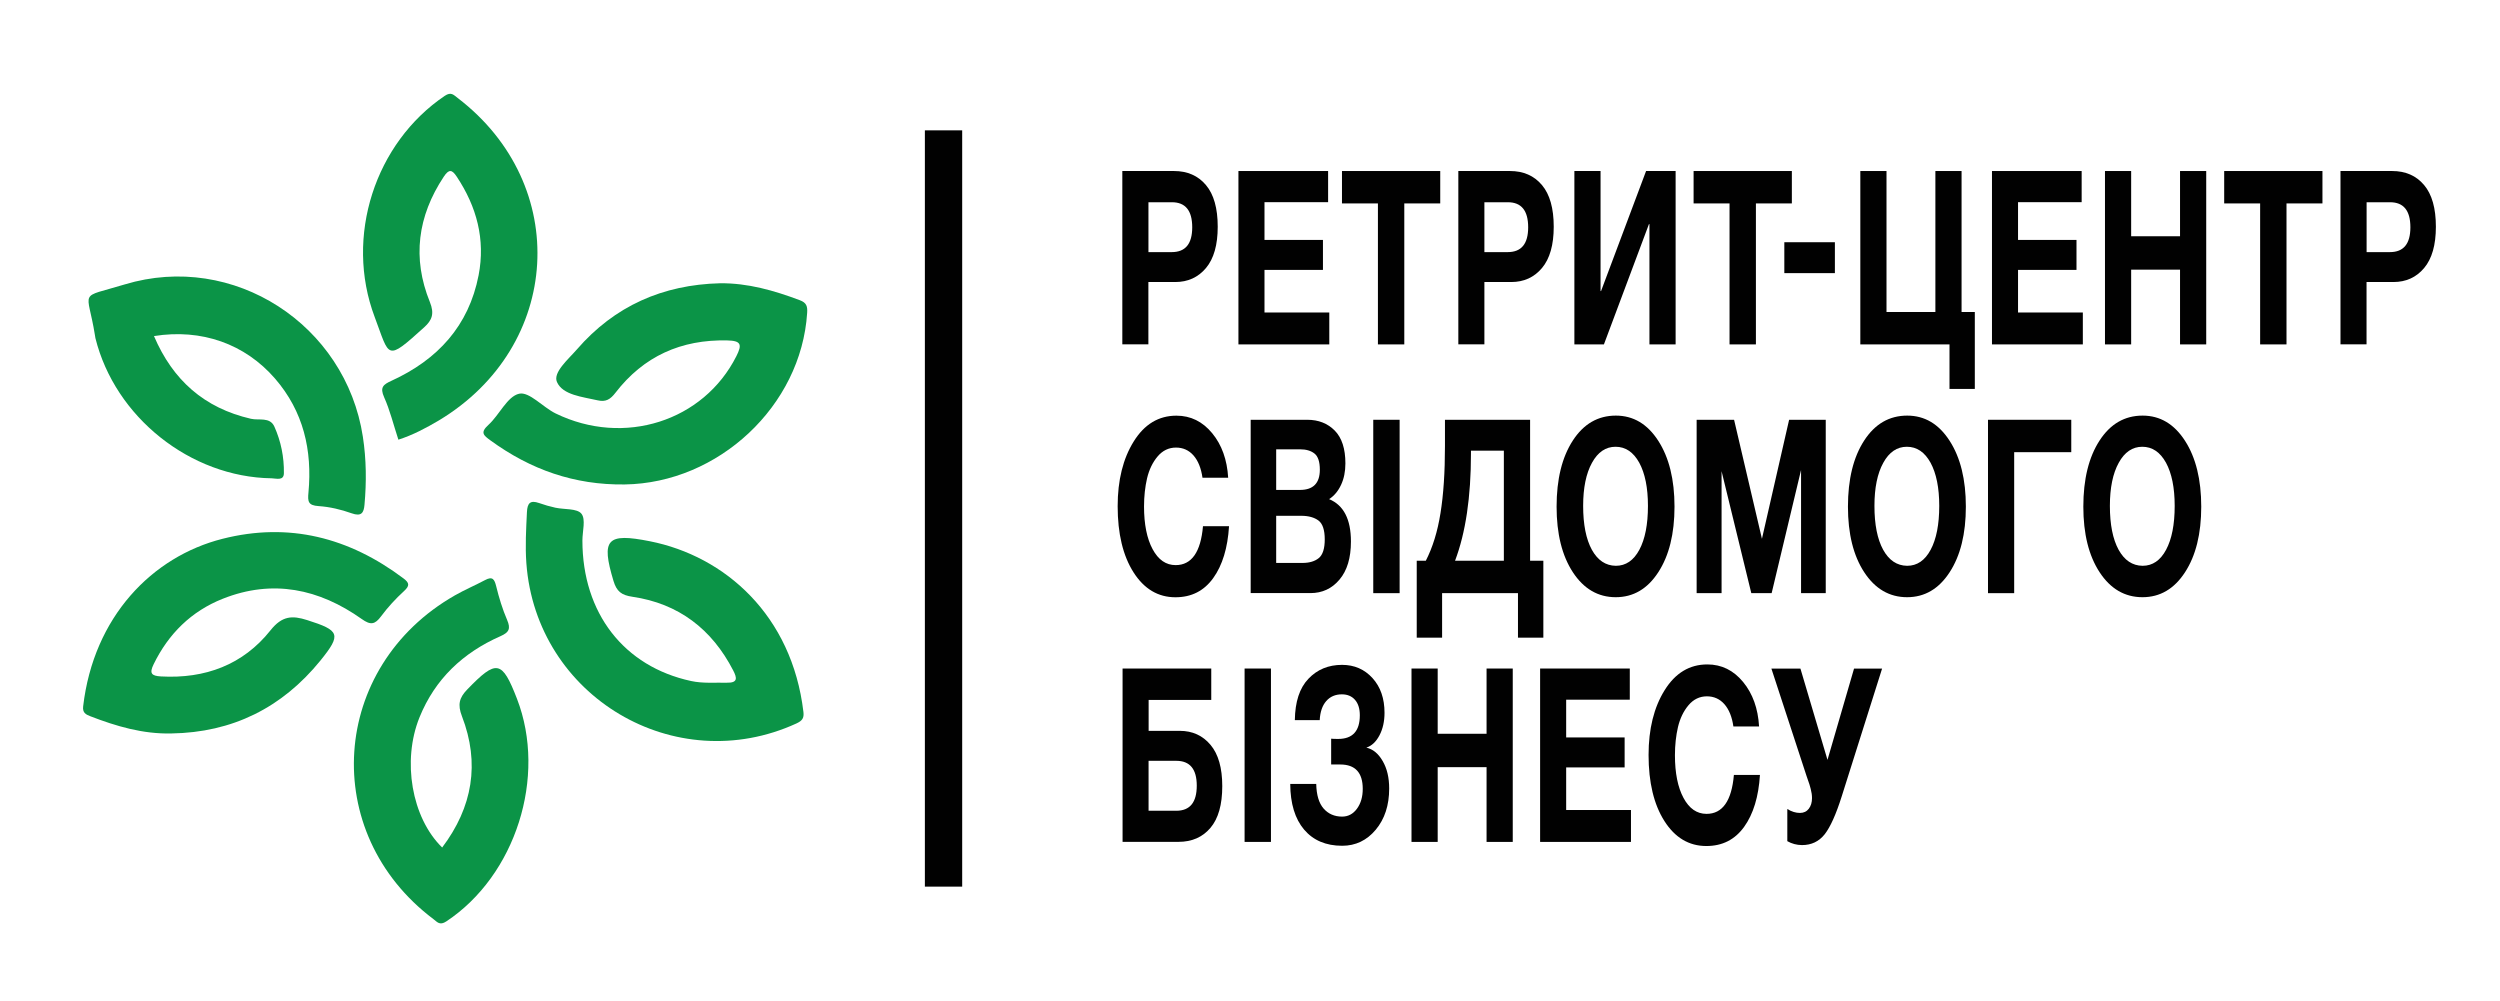 <?xml version="1.0" encoding="UTF-8"?> <svg xmlns="http://www.w3.org/2000/svg" width="402" height="161" viewBox="0 0 402 161" fill="none"> <path d="M295.05 38.95V43.92H286.92V38.95H295.05Z" fill="#010101"></path> <path d="M180.48 27.5H188.77C190.93 27.5 192.65 28.25 193.91 29.75C195.18 31.25 195.81 33.49 195.81 36.46C195.81 39.38 195.18 41.6 193.92 43.1C192.66 44.6 191.01 45.35 188.98 45.35H184.66V55.37H180.47V27.5H180.48ZM184.67 32.51V40.54H188.42C190.62 40.54 191.71 39.21 191.71 36.55C191.71 33.86 190.62 32.52 188.44 32.52H184.67V32.51Z" fill="#010101"></path> <path d="M213.56 27.5V32.51H203.33V38.58H212.73V43.4H203.33V50.25H213.75V55.38H199.14V27.5H213.56Z" fill="#010101"></path> <path d="M231.59 27.5V32.71H225.81V55.38H221.57V32.71H215.79V27.5H231.59V27.5Z" fill="#010101"></path> <path d="M234.51 27.5H242.8C244.96 27.5 246.68 28.25 247.94 29.75C249.21 31.25 249.84 33.49 249.84 36.46C249.84 39.38 249.21 41.6 247.95 43.1C246.69 44.6 245.04 45.35 243.01 45.35H238.69V55.37H234.5V27.5H234.51ZM238.69 32.51V40.54H242.44C244.64 40.54 245.73 39.21 245.73 36.55C245.73 33.86 244.64 32.52 242.46 32.52H238.69V32.51Z" fill="#010101"></path> <path d="M269.44 27.5V55.38H265.23V36.04H265.15L257.91 55.38H253.16V27.5H257.37V46.8H257.45L264.69 27.5H269.44Z" fill="#010101"></path> <path d="M288.13 27.5V32.71H282.35V55.38H278.11V32.71H272.33V27.5H288.13V27.5Z" fill="#010101"></path> <path d="M317.56 62.54H313.48V55.38H299.14V27.5H303.35V50.17H311.21V27.5H315.42V50.17H317.55V62.54H317.56Z" fill="#010101"></path> <path d="M334.73 27.5V32.51H324.5V38.58H333.9V43.4H324.5V50.25H334.92V55.38H320.31V27.5H334.73Z" fill="#010101"></path> <path d="M354.76 27.5V55.38H350.55V43.36H342.69V55.38H338.48V27.5H342.69V37.99H350.55V27.5H354.76Z" fill="#010101"></path> <path d="M373.45 27.5V32.71H367.67V55.38H363.43V32.71H357.65V27.5H373.45V27.5Z" fill="#010101"></path> <path d="M376.36 27.5H384.65C386.81 27.5 388.53 28.25 389.79 29.75C391.06 31.25 391.69 33.49 391.69 36.46C391.69 39.38 391.06 41.6 389.8 43.1C388.54 44.6 386.89 45.35 384.86 45.35H380.54V55.37H376.35V27.5H376.36ZM380.55 32.51V40.54H384.3C386.5 40.54 387.59 39.21 387.59 36.55C387.59 33.86 386.5 32.52 384.32 32.52H380.55V32.51Z" fill="#010101"></path> <path d="M197.63 84.61C197.41 88.11 196.57 90.89 195.09 92.95C193.61 95.01 191.59 96.04 189.01 96.04C186.22 96.04 183.97 94.7 182.27 92.03C180.57 89.36 179.72 85.81 179.72 81.4C179.72 77.22 180.58 73.75 182.3 70.99C184.02 68.22 186.31 66.84 189.17 66.84C191.46 66.84 193.37 67.78 194.92 69.66C196.47 71.54 197.32 73.93 197.49 76.82H193.36C193.14 75.28 192.66 74.09 191.92 73.24C191.17 72.39 190.23 71.97 189.1 71.97C187.93 71.97 186.94 72.45 186.14 73.4C185.34 74.35 184.78 75.52 184.45 76.9C184.13 78.28 183.96 79.8 183.96 81.44C183.96 84.31 184.42 86.6 185.34 88.31C186.26 90.02 187.49 90.87 189.04 90.87C191.61 90.87 193.08 88.78 193.44 84.61H197.63V84.61Z" fill="#010101"></path> <path d="M201.11 67.5H210.21C212.01 67.5 213.48 68.08 214.63 69.24C215.77 70.4 216.34 72.16 216.34 74.51C216.34 75.82 216.11 76.97 215.64 77.97C215.17 78.97 214.53 79.74 213.72 80.26C216.06 81.23 217.23 83.5 217.23 87.07C217.23 89.71 216.62 91.75 215.39 93.2C214.17 94.65 212.61 95.37 210.72 95.37H201.11V67.5ZM205.21 72.24V78.78H209.04C211.16 78.78 212.23 77.7 212.23 75.53C212.23 74.25 211.94 73.38 211.37 72.93C210.79 72.47 210.02 72.25 209.05 72.25H205.21V72.24ZM205.21 82.92V90.52H209.45C210.55 90.52 211.42 90.26 212.06 89.74C212.7 89.22 213.02 88.21 213.02 86.73C213.02 85.22 212.68 84.2 212.01 83.7C211.34 83.2 210.41 82.94 209.24 82.94H205.21V82.92Z" fill="#010101"></path> <path d="M225.06 67.5V95.38H220.82V67.5H225.06Z" fill="#010101"></path> <path d="M248.17 102.54H244.09V95.38H231.89V102.54H227.81V90.17H229.27C230.37 88.03 231.16 85.48 231.63 82.52C232.11 79.56 232.35 75.96 232.35 71.73V67.5H246.04V90.17H248.17V102.54V102.54ZM241.82 90.17V72.47H236.53V72.94C236.53 79.91 235.68 85.65 233.97 90.17H241.82V90.17Z" fill="#010101"></path> <path d="M259.83 66.83C262.64 66.83 264.91 68.18 266.65 70.88C268.39 73.58 269.26 77.11 269.26 81.47C269.26 85.83 268.39 89.35 266.65 92.02C264.91 94.7 262.63 96.03 259.81 96.03C256.97 96.03 254.67 94.69 252.92 92.02C251.17 89.35 250.3 85.83 250.3 81.47C250.3 77.06 251.17 73.52 252.91 70.84C254.64 68.17 256.95 66.83 259.83 66.83ZM259.78 71.84C258.2 71.84 256.93 72.7 255.99 74.42C255.04 76.14 254.57 78.45 254.57 81.35C254.57 84.35 255.04 86.7 255.97 88.4C256.91 90.1 258.19 90.96 259.83 90.98C261.43 90.98 262.69 90.12 263.61 88.4C264.53 86.68 264.99 84.33 264.99 81.35C264.99 78.43 264.52 76.11 263.59 74.4C262.65 72.7 261.38 71.84 259.78 71.84Z" fill="#010101"></path> <path d="M272.82 95.37V67.5H278.84L283.32 86.64L287.69 67.5H293.58V95.38H289.61V75.57L284.88 95.38H281.61L276.83 75.77V95.38H272.82V95.37Z" fill="#010101"></path> <path d="M306.68 66.83C309.49 66.83 311.76 68.18 313.5 70.88C315.24 73.58 316.11 77.11 316.11 81.47C316.11 85.83 315.24 89.35 313.5 92.02C311.76 94.7 309.48 96.03 306.66 96.03C303.82 96.03 301.52 94.69 299.77 92.02C298.02 89.35 297.15 85.83 297.15 81.47C297.15 77.06 298.02 73.52 299.76 70.84C301.49 68.17 303.8 66.83 306.68 66.83ZM306.62 71.84C305.04 71.84 303.77 72.7 302.83 74.42C301.88 76.14 301.41 78.45 301.41 81.35C301.41 84.35 301.88 86.7 302.81 88.4C303.75 90.1 305.03 90.96 306.67 90.98C308.27 90.98 309.53 90.12 310.45 88.4C311.37 86.68 311.83 84.33 311.83 81.35C311.83 78.43 311.36 76.11 310.43 74.4C309.49 72.7 308.23 71.84 306.62 71.84Z" fill="#010101"></path> <path d="M333.06 67.5V72.71H323.88V95.38H319.67V67.5H333.06Z" fill="#010101"></path> <path d="M344.53 66.83C347.34 66.83 349.61 68.18 351.35 70.88C353.09 73.58 353.96 77.11 353.96 81.47C353.96 85.83 353.09 89.35 351.35 92.02C349.61 94.7 347.33 96.03 344.51 96.03C341.67 96.03 339.37 94.69 337.62 92.02C335.87 89.35 335 85.83 335 81.47C335 77.06 335.87 73.52 337.61 70.84C339.34 68.17 341.65 66.83 344.53 66.83ZM344.48 71.84C342.9 71.84 341.63 72.7 340.69 74.42C339.74 76.14 339.27 78.45 339.27 81.35C339.27 84.35 339.74 86.7 340.67 88.4C341.61 90.1 342.89 90.96 344.53 90.98C346.13 90.98 347.39 90.12 348.31 88.4C349.23 86.68 349.69 84.33 349.69 81.35C349.69 78.43 349.22 76.11 348.29 74.4C347.35 72.7 346.08 71.84 344.48 71.84Z" fill="#010101"></path> <path d="M184.69 117.52H189.71C191.74 117.52 193.39 118.27 194.65 119.77C195.91 121.27 196.54 123.48 196.54 126.41C196.54 129.39 195.91 131.62 194.64 133.12C193.37 134.62 191.66 135.37 189.5 135.37H180.51V107.5H194.77V112.55H184.7V117.52H184.69ZM192.44 126.33C192.44 123.67 191.34 122.34 189.15 122.34H184.69V130.37H189.17C191.35 130.36 192.44 129.02 192.44 126.33Z" fill="#010101"></path> <path d="M204.37 107.5V135.38H200.13V107.5H204.37Z" fill="#010101"></path> <path d="M223.38 126.8C223.38 129.49 222.66 131.69 221.22 133.42C219.78 135.14 217.98 136 215.82 136C213.21 136 211.17 135.13 209.7 133.4C208.23 131.66 207.49 129.22 207.47 126.06H211.65C211.69 127.84 212.08 129.15 212.84 130.02C213.6 130.88 214.59 131.31 215.81 131.31C216.78 131.31 217.58 130.89 218.2 130.04C218.82 129.19 219.13 128.13 219.13 126.85C219.13 124.24 217.92 122.93 215.51 122.93H214.05V118.78C214.27 118.81 214.64 118.82 215.18 118.82C217.5 118.82 218.66 117.55 218.66 115.02C218.66 113.95 218.4 113.12 217.88 112.53C217.36 111.94 216.66 111.65 215.77 111.65C214.73 111.65 213.89 112.01 213.26 112.73C212.63 113.45 212.28 114.47 212.21 115.8H208.21C208.25 112.85 208.97 110.63 210.4 109.14C211.82 107.65 213.62 106.91 215.8 106.91C217.78 106.91 219.41 107.62 220.7 109.04C221.99 110.46 222.63 112.32 222.63 114.62C222.63 116 222.36 117.21 221.82 118.24C221.28 119.27 220.58 119.93 219.71 120.22C220.77 120.46 221.64 121.17 222.33 122.37C223.04 123.58 223.38 125.05 223.38 126.8Z" fill="#010101"></path> <path d="M243.25 107.5V135.38H239.04V123.36H231.18V135.38H226.97V107.5H231.18V117.99H239.04V107.5H243.25Z" fill="#010101"></path> <path d="M262.07 107.5V112.51H251.84V118.58H261.24V123.4H251.84V130.25H262.26V135.38H247.65V107.5H262.07Z" fill="#010101"></path> <path d="M283 124.61C282.78 128.11 281.94 130.89 280.46 132.95C278.98 135.01 276.96 136.04 274.38 136.04C271.59 136.04 269.34 134.7 267.64 132.03C265.94 129.36 265.09 125.81 265.09 121.4C265.09 117.22 265.95 113.75 267.67 110.99C269.39 108.22 271.68 106.84 274.54 106.84C276.83 106.84 278.74 107.78 280.29 109.66C281.84 111.54 282.69 113.93 282.86 116.82H278.73C278.51 115.28 278.03 114.09 277.29 113.24C276.54 112.39 275.6 111.97 274.47 111.97C273.3 111.97 272.31 112.45 271.51 113.4C270.71 114.35 270.15 115.52 269.82 116.9C269.5 118.28 269.33 119.8 269.33 121.44C269.33 124.31 269.79 126.6 270.71 128.31C271.63 130.02 272.86 130.87 274.41 130.87C276.98 130.87 278.45 128.78 278.81 124.61H283V124.61Z" fill="#010101"></path> <path d="M287.4 135.26V130.09C288.08 130.51 288.76 130.72 289.43 130.72C290.04 130.72 290.52 130.49 290.86 130.04C291.2 129.59 291.37 129.02 291.37 128.34C291.37 128.1 291.35 127.87 291.32 127.63C291.28 127.4 291.23 127.13 291.16 126.85C291.09 126.56 291.03 126.34 290.97 126.17C290.92 126 290.83 125.75 290.71 125.41C290.59 125.07 290.52 124.85 290.48 124.74L284.84 107.51H289.51L293.86 122.19L298.13 107.51H302.64L296.16 128.02C295.24 130.94 294.32 132.99 293.41 134.15C292.49 135.31 291.28 135.89 289.76 135.89C288.9 135.88 288.12 135.67 287.4 135.26Z" fill="#010101"></path> <path d="M93.65 86.92C93.66 98.58 100.32 107.18 111.14 109.51C113.03 109.92 114.95 109.74 116.86 109.78C118.66 109.82 118.53 109.03 117.9 107.81C114.47 101.16 109.12 97.05 101.69 95.96C99.92 95.7 99.16 95.1 98.65 93.42C96.63 86.69 97.57 85.66 104.48 87.03C116.6 89.43 127.35 98.95 129.19 114.48C129.31 115.47 129.01 115.89 128.07 116.33C108.55 125.27 86.22 112.02 84.64 90.57C84.44 87.82 84.6 85.1 84.73 82.36C84.8 80.89 85.26 80.39 86.69 80.89C87.55 81.19 88.43 81.45 89.31 81.64C90.75 81.95 92.78 81.73 93.49 82.6C94.22 83.5 93.65 85.44 93.65 86.92Z" fill="#0B9447"></path> <path d="M24.76 54.04C27.79 61.13 32.84 65.61 40.35 67.34C41.63 67.64 43.4 67 44.12 68.6C45.18 70.96 45.69 73.51 45.65 76.1C45.63 77.36 44.4 76.92 43.68 76.91C30.61 76.73 18.49 67.07 15.34 54.36C15.3 54.2 15.29 54.03 15.26 53.87C14.06 46.36 12.45 48.05 20.04 45.74C37.53 40.44 55.6 52.2 58.35 70.24C58.91 73.89 58.94 77.52 58.61 81.17C58.5 82.45 58.12 83.1 56.55 82.54C54.85 81.93 53.02 81.5 51.23 81.38C49.55 81.27 49.46 80.65 49.6 79.2C50.23 72.4 48.8 66.16 44.22 60.87C39.4 55.31 32.43 52.81 24.76 54.04Z" fill="#0B9447"></path> <path d="M71.1 136.28C76 129.79 77.2 122.74 74.28 115.17C73.56 113.3 73.84 112.2 75.14 110.86C79.84 106 80.72 106.14 83.13 112.36C87.98 124.91 82.9 140.79 71.77 148.16C70.7 148.87 70.3 148.25 69.69 147.79C51.27 133.92 53.04 107.22 73.14 95.74C74.72 94.84 76.41 94.12 78.01 93.27C79.21 92.63 79.51 93.15 79.79 94.28C80.24 96.12 80.8 97.96 81.55 99.7C82.15 101.11 81.85 101.69 80.47 102.3C74.46 104.95 69.96 109.17 67.46 115.34C64.63 122.33 66.18 131.47 71.1 136.28Z" fill="#0B9447"></path> <path d="M115.77 45.55C120.25 45.5 124.45 46.71 128.6 48.27C129.7 48.68 129.86 49.25 129.79 50.32C128.83 65.29 115.5 77.69 100.45 77.9C92.36 78.01 85.31 75.51 78.87 70.82C77.74 70 77.18 69.56 78.54 68.32C80.31 66.71 81.56 63.75 83.48 63.31C85.1 62.94 87.28 65.47 89.34 66.48C100.35 71.85 113.14 67.73 118.41 57.27C119.36 55.39 119.17 54.79 116.94 54.74C109.52 54.57 103.49 57.29 98.97 63.15C98.14 64.23 97.4 64.68 96.09 64.37C93.66 63.81 90.49 63.53 89.56 61.43C88.88 59.89 91.38 57.78 92.78 56.17C98.83 49.19 106.59 45.78 115.77 45.55Z" fill="#0B9447"></path> <path d="M64.06 70.7C63.26 68.26 62.71 65.98 61.77 63.88C61.05 62.27 61.63 61.83 62.97 61.22C70.36 57.84 75.38 52.41 76.96 44.26C78.07 38.51 76.66 33.24 73.44 28.4C72.68 27.25 72.19 27.16 71.36 28.41C67.15 34.76 66.26 41.51 69.12 48.56C69.88 50.44 69.48 51.48 68.21 52.63C62.02 58.22 62.7 57.48 60.25 50.98C55.37 38.04 60.32 22.97 71.52 15.41C72.55 14.72 72.94 15.26 73.6 15.76C91.89 29.73 90.38 55.7 70.58 67.6C68.52 68.82 66.4 69.95 64.06 70.7Z" fill="#0B9447"></path> <path d="M27.55 117.94C22.99 118.05 18.71 116.79 14.52 115.17C13.79 114.89 13.25 114.6 13.37 113.59C15.05 99.18 24.47 89.5 35.78 86.64C46.46 83.93 56.13 86.43 64.87 93C65.84 93.73 65.91 94.18 64.96 95.05C63.62 96.28 62.36 97.64 61.28 99.1C60.29 100.43 59.6 100.56 58.17 99.54C51.31 94.68 43.85 93.09 35.82 96.28C30.76 98.29 27.1 101.9 24.7 106.82C24 108.26 24.33 108.68 25.87 108.77C32.98 109.17 39.09 106.9 43.5 101.35C45.37 99 47 98.95 49.39 99.71C54.65 101.38 54.93 102 51.53 106.21C45.36 113.81 37.37 117.79 27.55 117.94Z" fill="#0B9447"></path> <path d="M154.72 20.96H148.72V142.57H154.72V20.96Z" fill="#010101"></path> </svg> 